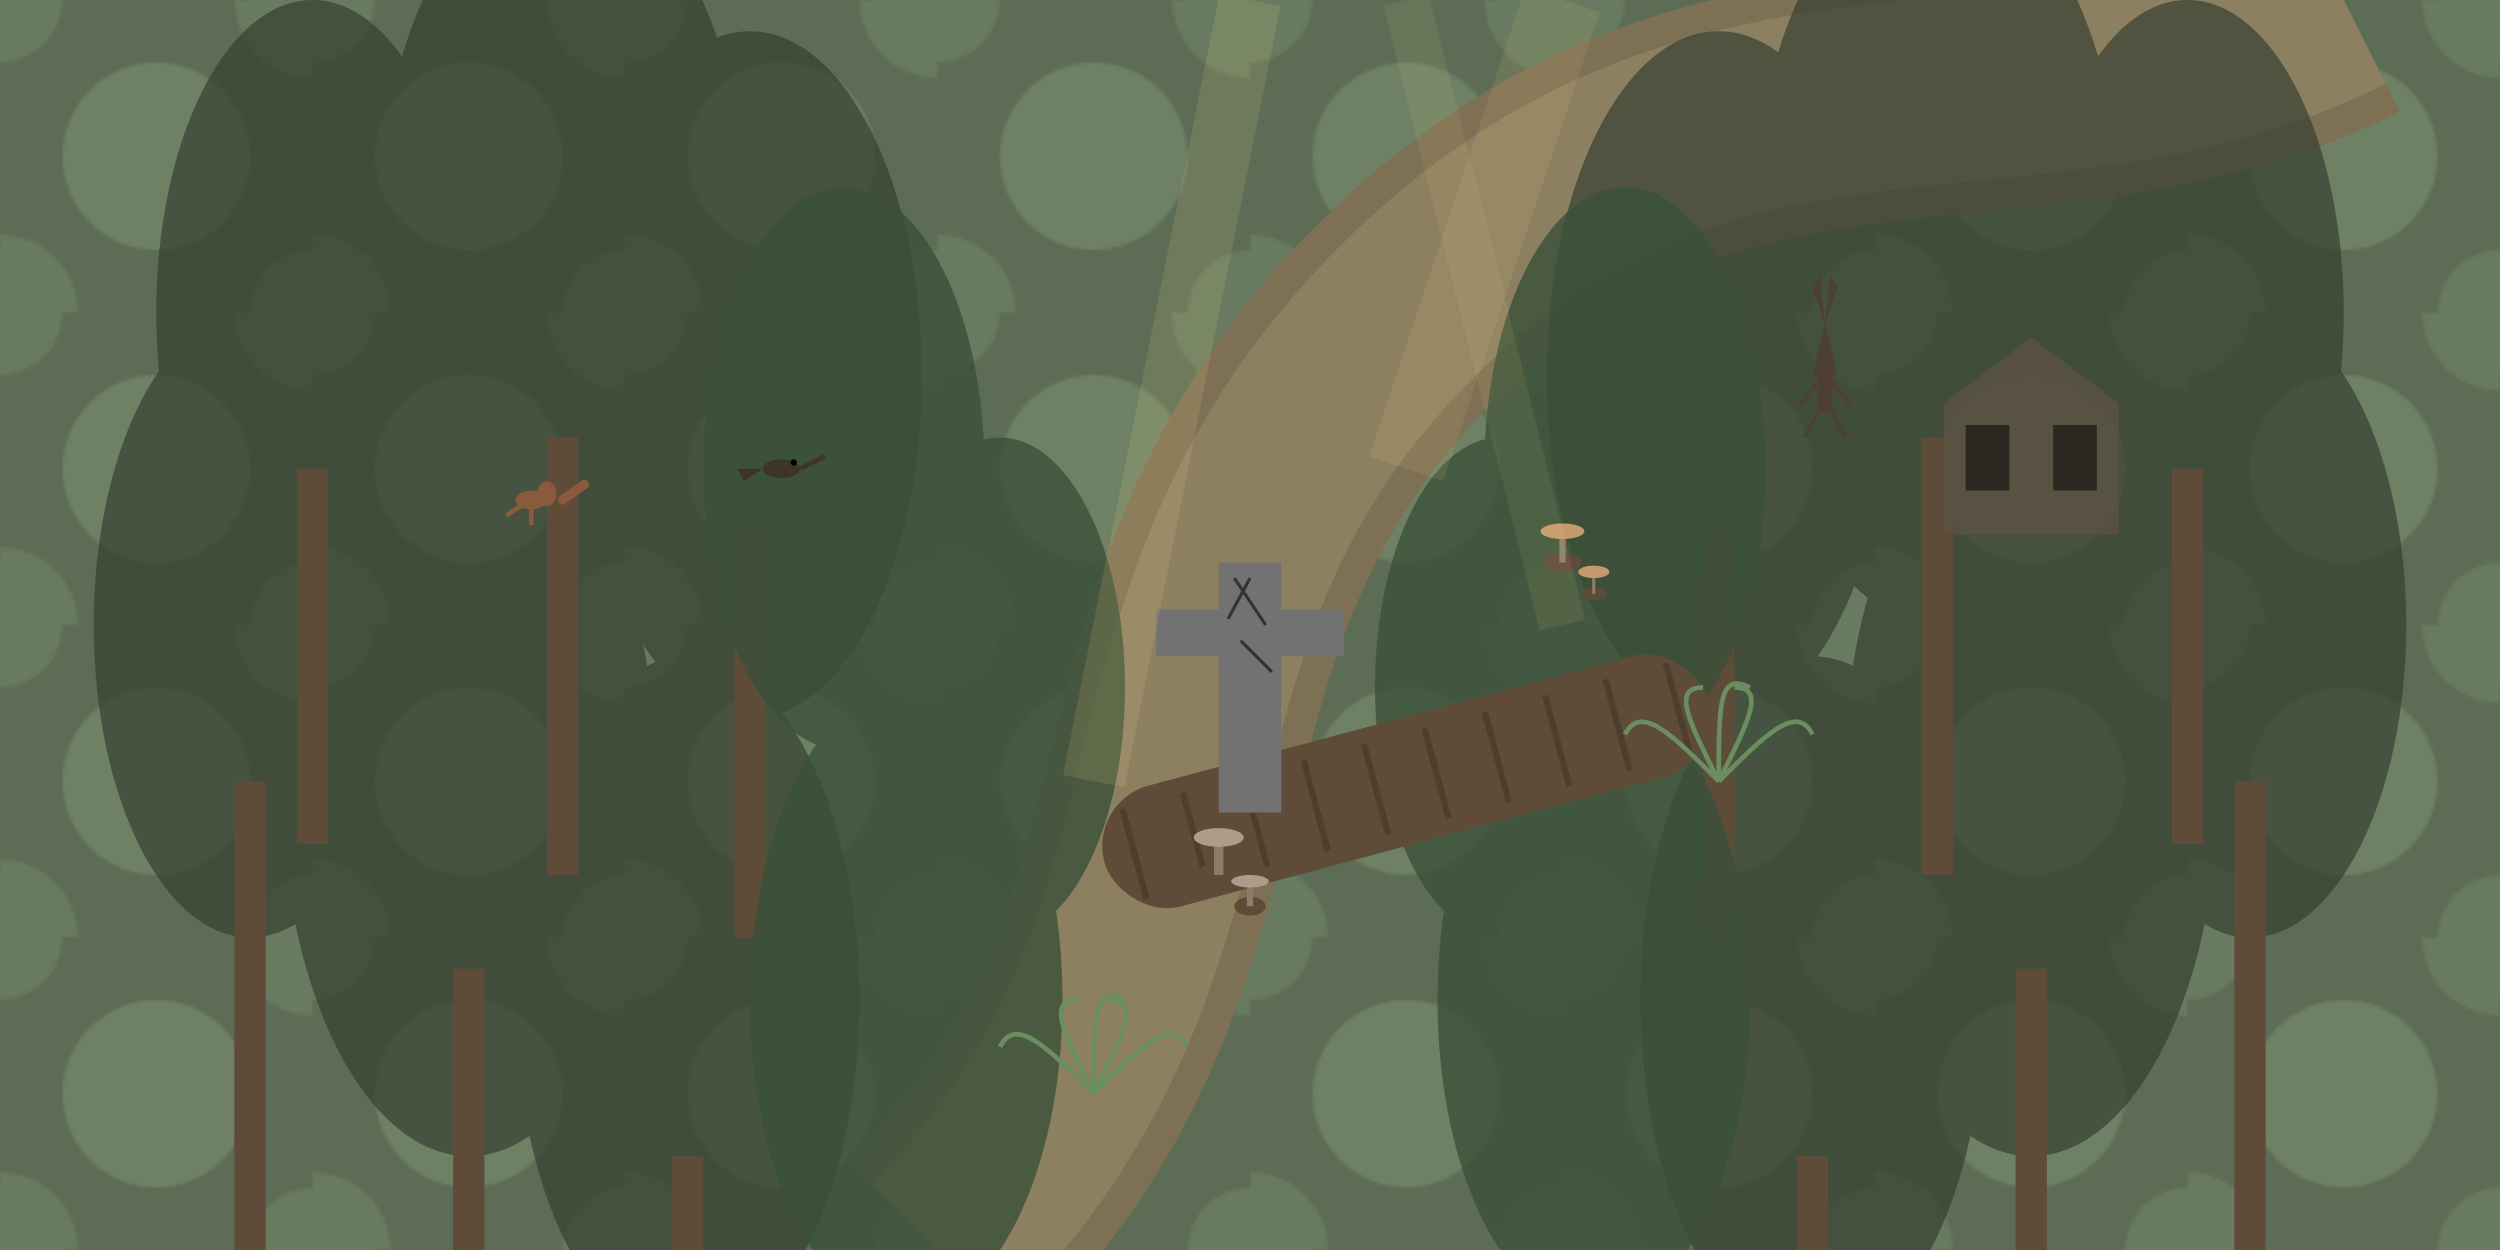 <?xml version="1.0" encoding="UTF-8"?>
<svg xmlns="http://www.w3.org/2000/svg" viewBox="0 0 800 400" width="800" height="400">
  <!-- Background -->
  <rect width="800" height="400" fill="#e6e6e6"/>
  
  <!-- Forest floor -->
  <rect width="800" height="400" fill="#4a5c42"/>
  
  <!-- Sunlight through canopy effect -->
  <pattern id="dappled" patternUnits="userSpaceOnUse" width="100" height="100">
    <circle cx="50" cy="50" r="30" fill="#92a881" opacity="0.3"/>
    <circle cx="0" cy="0" r="20" fill="#92a881" opacity="0.2"/>
    <circle cx="100" cy="0" r="25" fill="#92a881" opacity="0.2"/>
    <circle cx="0" cy="100" r="25" fill="#92a881" opacity="0.2"/>
    <circle cx="100" cy="100" r="20" fill="#92a881" opacity="0.2"/>
  </pattern>
  <rect width="800" height="400" fill="url(#dappled)"/>
  
  <!-- Forest mist effect -->
  <rect width="800" height="400" fill="white" opacity="0.1"/>
  
  <!-- Path through forest -->
  <path d="M300 400 C 400 300, 350 200, 450 100 C 550 0, 650 50, 750 0" stroke="#7d7054" stroke-width="80" fill="none"/>
  <path d="M300 400 C 400 300, 350 200, 450 100 C 550 0, 650 50, 750 0" stroke="#8c8060" stroke-width="60" fill="none"/>
  
  <!-- Trees on left side -->
  <g>
    <!-- Distant trees -->
    <g fill="#344030" opacity="0.7">
      <ellipse cx="100" cy="100" rx="50" ry="100"/>
      <ellipse cx="180" cy="80" rx="60" ry="120"/>
      <ellipse cx="240" cy="120" rx="55" ry="110"/>
      <ellipse cx="80" cy="200" rx="50" ry="100"/>
      <ellipse cx="150" cy="250" rx="60" ry="120"/>
      <ellipse cx="220" cy="320" rx="55" ry="110"/>
    </g>
    
    <!-- Tree trunks -->
    <g fill="#5e4b38">
      <rect x="95" y="150" width="10" height="120"/>
      <rect x="175" y="140" width="10" height="140"/>
      <rect x="235" y="170" width="10" height="130"/>
      <rect x="75" y="250" width="10" height="150"/>
      <rect x="145" y="310" width="10" height="90"/>
      <rect x="215" y="370" width="10" height="30"/>
    </g>
    
    <!-- Mid-ground trees -->
    <g fill="#3a5038" opacity="0.8">
      <ellipse cx="270" cy="150" rx="45" ry="90"/>
      <ellipse cx="320" cy="220" rx="40" ry="80"/>
      <ellipse cx="290" cy="320" rx="50" ry="100"/>
    </g>
  </g>
  
  <!-- Trees on right side -->
  <g>
    <!-- Distant trees -->
    <g fill="#344030" opacity="0.7">
      <ellipse cx="700" cy="100" rx="50" ry="100"/>
      <ellipse cx="620" cy="80" rx="60" ry="120"/>
      <ellipse cx="550" cy="120" rx="55" ry="110"/>
      <ellipse cx="720" cy="200" rx="50" ry="100"/>
      <ellipse cx="650" cy="250" rx="60" ry="120"/>
      <ellipse cx="580" cy="320" rx="55" ry="110"/>
    </g>
    
    <!-- Tree trunks -->
    <g fill="#5e4b38">
      <rect x="695" y="150" width="10" height="120"/>
      <rect x="615" y="140" width="10" height="140"/>
      <rect x="545" y="170" width="10" height="130"/>
      <rect x="715" y="250" width="10" height="150"/>
      <rect x="645" y="310" width="10" height="90"/>
      <rect x="575" y="370" width="10" height="30"/>
    </g>
    
    <!-- Mid-ground trees -->
    <g fill="#3a5038" opacity="0.8">
      <ellipse cx="520" cy="150" rx="45" ry="90"/>
      <ellipse cx="480" cy="220" rx="40" ry="80"/>
      <ellipse cx="510" cy="320" rx="50" ry="100"/>
    </g>
  </g>
  
  <!-- Foreground elements -->
  <g>
    <!-- Fallen log across path -->
    <g transform="translate(450, 250) rotate(-15)">
      <rect x="-100" y="-20" width="200" height="40" rx="20" ry="20" fill="#5e4b38"/>
      <line x1="-90" y1="-15" x2="-90" y2="15" stroke="#4d3e2e" stroke-width="2"/>
      <line x1="-70" y1="-15" x2="-70" y2="15" stroke="#4d3e2e" stroke-width="2"/>
      <line x1="-50" y1="-15" x2="-50" y2="15" stroke="#4d3e2e" stroke-width="2"/>
      <line x1="-30" y1="-15" x2="-30" y2="15" stroke="#4d3e2e" stroke-width="2"/>
      <line x1="-10" y1="-15" x2="-10" y2="15" stroke="#4d3e2e" stroke-width="2"/>
      <line x1="10" y1="-15" x2="10" y2="15" stroke="#4d3e2e" stroke-width="2"/>
      <line x1="30" y1="-15" x2="30" y2="15" stroke="#4d3e2e" stroke-width="2"/>
      <line x1="50" y1="-15" x2="50" y2="15" stroke="#4d3e2e" stroke-width="2"/>
      <line x1="70" y1="-15" x2="70" y2="15" stroke="#4d3e2e" stroke-width="2"/>
      <line x1="90" y1="-15" x2="90" y2="15" stroke="#4d3e2e" stroke-width="2"/>
    </g>
    
    <!-- Mushrooms -->
    <g transform="translate(390, 280)">
      <ellipse cx="0" cy="0" rx="7" ry="4" fill="#5e4b38"/>
      <rect x="-1.5" y="-12" width="3" height="12" fill="#8c7d6a"/>
      <ellipse cx="0" cy="-12" rx="8" ry="3" fill="#ac9c89"/>
    </g>
    <g transform="translate(400, 290)">
      <ellipse cx="0" cy="0" rx="5" ry="3" fill="#5e4b38"/>
      <rect x="-1" y="-8" width="2" height="8" fill="#8c7d6a"/>
      <ellipse cx="0" cy="-8" rx="6" ry="2" fill="#ac9c89"/>
    </g>
    <g transform="translate(500, 180)">
      <ellipse cx="0" cy="0" rx="6" ry="3" fill="#5e4b38"/>
      <rect x="-1" y="-10" width="2" height="10" fill="#8c7d6a"/>
      <ellipse cx="0" cy="-10" rx="7" ry="2.5" fill="#c49a6c"/>
    </g>
    <g transform="translate(510, 190)">
      <ellipse cx="0" cy="0" rx="4" ry="2" fill="#5e4b38"/>
      <rect x="-0.5" y="-7" width="1" height="7" fill="#8c7d6a"/>
      <ellipse cx="0" cy="-7" rx="5" ry="2" fill="#c49a6c"/>
    </g>
  </g>
  
  <!-- Wildlife -->
  <g>
    <!-- Deer in distance -->
    <g transform="translate(580, 120) scale(0.8)">
      <path d="M0 0 L5 -20 L10 0 Z" fill="#4d4033"/>
      <rect x="2" y="0" width="6" height="15" fill="#4d4033"/>
      <line x1="2" y1="3" x2="-5" y2="12" stroke="#4d4033" stroke-width="1.5"/>
      <line x1="8" y1="3" x2="15" y2="12" stroke="#4d4033" stroke-width="1.5"/>
      <line x1="2" y1="15" x2="-3" y2="25" stroke="#4d4033" stroke-width="1.5"/>
      <line x1="8" y1="15" x2="13" y2="25" stroke="#4d4033" stroke-width="1.5"/>
      <path d="M5 -20 L0 -35 L3 -40 Z" fill="#4d4033"/>
      <path d="M5 -20 L10 -35 L7 -40 Z" fill="#4d4033"/>
    </g>
    
    <!-- Bird on branch -->
    <g transform="translate(250, 150)">
      <ellipse cx="0" cy="0" rx="6" ry="3" fill="#3e3428"/>
      <circle cx="4" cy="-2" r="1" fill="#000000"/>
      <path d="M6 0 L14 -4" stroke="#3e3428" stroke-width="1.5"/>
      <path d="M-6 0 L-12 4 L-14 0" fill="#3e3428"/>
    </g>
    
    <!-- Squirrel on tree -->
    <g transform="translate(170, 160)">
      <ellipse cx="0" cy="0" rx="5" ry="3" fill="#8b5a3c"/>
      <ellipse cx="5" cy="-2" rx="3" ry="4" fill="#8b5a3c"/>
      <path d="M-2 1 L-8 5" stroke="#8b5a3c" stroke-width="1.5"/>
      <path d="M0 3 L0 8" stroke="#8b5a3c" stroke-width="1.5"/>
      <path d="M10 0 L17 -5" stroke="#8b5a3c" stroke-width="3" stroke-linecap="round"/>
    </g>
  </g>
  
  <!-- Distant royal hunting lodge ruins -->
  <g transform="translate(650, 150) scale(0.7)">
    <rect x="-40" y="-30" width="80" height="60" fill="#5c5143" opacity="0.8"/>
    <rect x="-30" y="-20" width="20" height="30" fill="#000000" opacity="0.5"/>
    <rect x="10" y="-20" width="20" height="30" fill="#000000" opacity="0.5"/>
    <path d="M-40 -30 L0 -60 L40 -30" fill="#5c5143" opacity="0.8"/>
  </g>
  
  <!-- Ancient stone marker -->
  <g transform="translate(400, 220)">
    <rect x="-10" y="-40" width="20" height="80" fill="#727272"/>
    <rect x="-30" y="-25" width="60" height="15" fill="#727272"/>
    <line x1="-5" y1="-35" x2="5" y2="-20" stroke="#333333" stroke-width="1"/>
    <line x1="0" y1="-35" x2="-7" y2="-22" stroke="#333333" stroke-width="1"/>
    <line x1="-3" y1="-15" x2="7" y2="-5" stroke="#333333" stroke-width="1"/>
  </g>
  
  <!-- Foreground ferns and undergrowth -->
  <g>
    <g transform="translate(350, 350)">
      <path d="M0 0 C -15 -15, -25 -25, -30 -15" stroke="#6b8e61" stroke-width="1.5" fill="none"/>
      <path d="M0 0 C -10 -20, -15 -30, -5 -30" stroke="#6b8e61" stroke-width="1.5" fill="none"/>
      <path d="M0 0 C 0 -25, 0 -35, 10 -30" stroke="#6b8e61" stroke-width="1.5" fill="none"/>
      <path d="M0 0 C 10 -20, 15 -30, 5 -30" stroke="#6b8e61" stroke-width="1.5" fill="none"/>
      <path d="M0 0 C 15 -15, 25 -25, 30 -15" stroke="#6b8e61" stroke-width="1.5" fill="none"/>
    </g>
    <g transform="translate(550, 250)">
      <path d="M0 0 C -15 -15, -25 -25, -30 -15" stroke="#6b8e61" stroke-width="1.5" fill="none"/>
      <path d="M0 0 C -10 -20, -15 -30, -5 -30" stroke="#6b8e61" stroke-width="1.5" fill="none"/>
      <path d="M0 0 C 0 -25, 0 -35, 10 -30" stroke="#6b8e61" stroke-width="1.5" fill="none"/>
      <path d="M0 0 C 10 -20, 15 -30, 5 -30" stroke="#6b8e61" stroke-width="1.5" fill="none"/>
      <path d="M0 0 C 15 -15, 25 -25, 30 -15" stroke="#6b8e61" stroke-width="1.5" fill="none"/>
    </g>
  </g>
  
  <!-- Sun rays streaming through trees -->
  <g opacity="0.4">
    <path d="M400 0 L350 250" stroke="#f9e090" stroke-width="20" opacity="0.3"/>
    <path d="M450 0 L500 200" stroke="#f9e090" stroke-width="15" opacity="0.2"/>
    <path d="M500 0 L450 150" stroke="#f9e090" stroke-width="25" opacity="0.25"/>
  </g>
</svg>